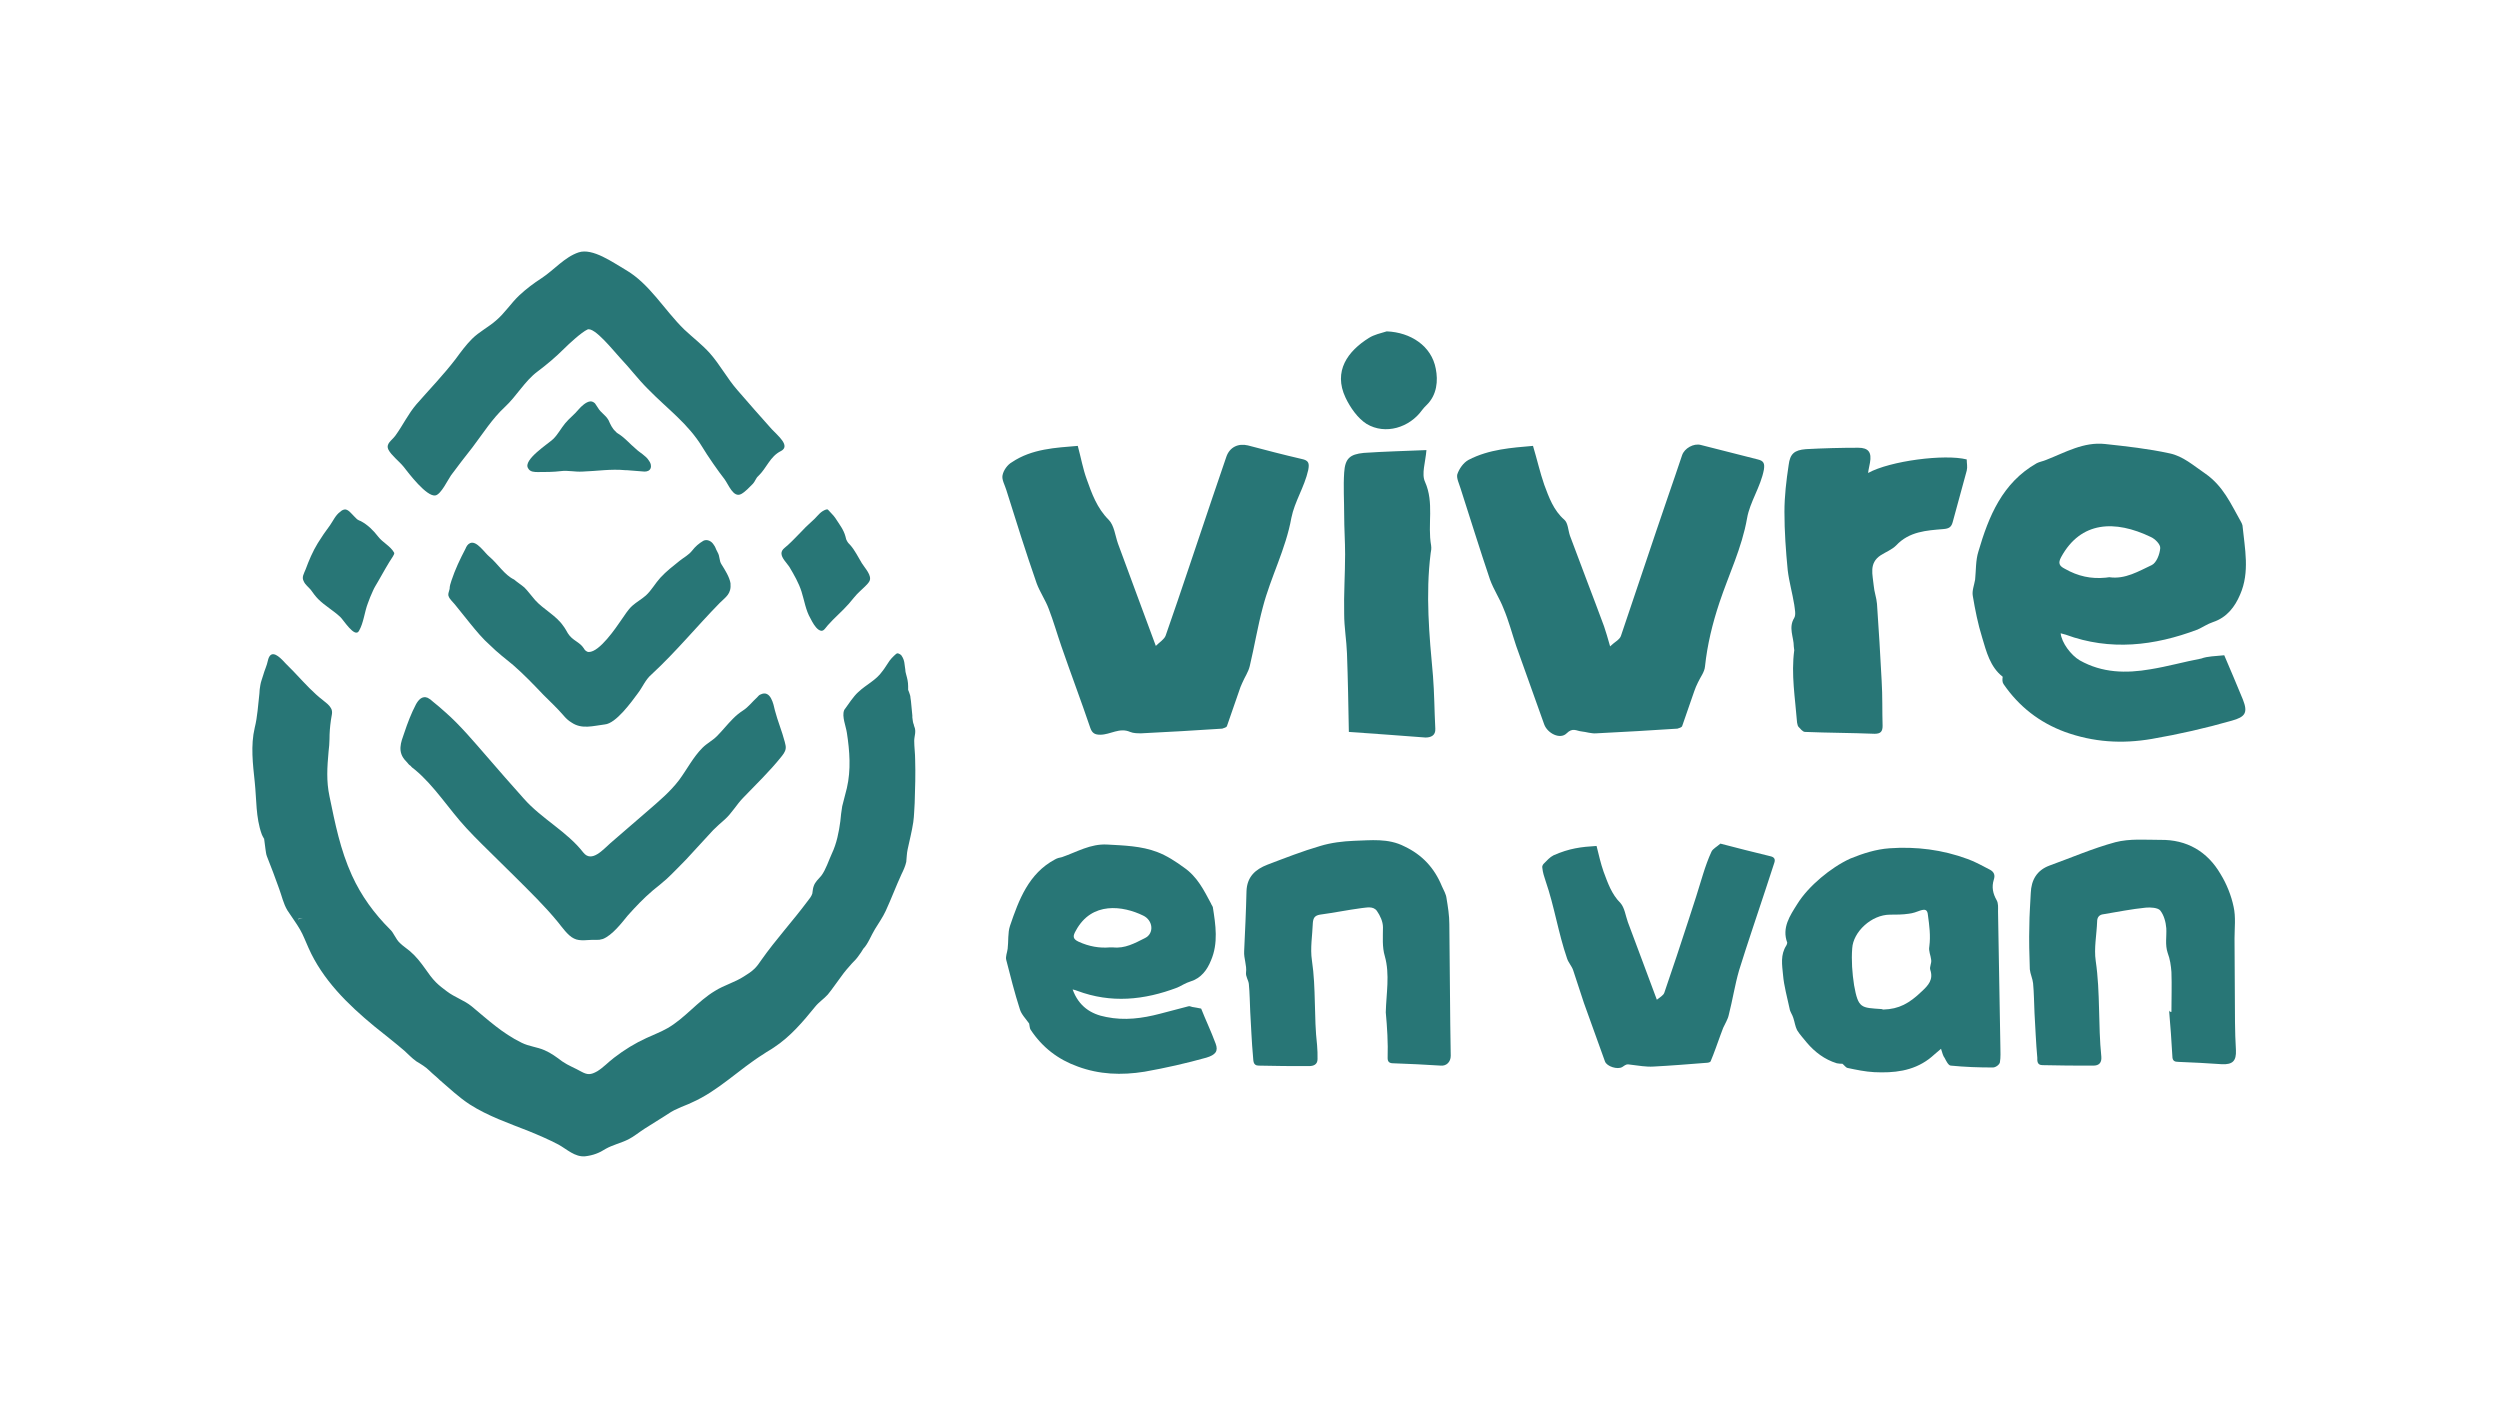 <?xml version="1.0" encoding="utf-8"?>
<!-- Generator: Adobe Illustrator 21.1.0, SVG Export Plug-In . SVG Version: 6.00 Build 0)  -->
<svg version="1.1" id="Calque_1" xmlns="http://www.w3.org/2000/svg" xmlns:xlink="http://www.w3.org/1999/xlink" x="0px" y="0px"
	 viewBox="0 0 534.9 299.8" style="enable-background:new 0 0 534.9 299.8;" xml:space="preserve">
<style type="text/css">
	.st0{fill:#287676;}
</style>
<g>
	<g>
		<path class="st0" d="M167.2,118.4c0,1,1.1,2,1.7,2.9c1,1.7,2,3.4,2.6,5.3c0.6,1.9,0.9,4,1.9,5.7c0.4,0.8,1,1.9,1.7,2.4
			c1,0.7,1.3-0.1,2-0.9c1.4-1.6,3.1-3,4.5-4.6c0.8-0.9,1.5-1.9,2.4-2.7c0.6-0.6,1.6-1.4,2-2.1c0.7-1.2-1-2.9-1.6-3.9
			c-0.8-1.3-1.5-2.8-2.5-3.9c-0.3-0.3-0.5-0.5-0.7-0.9c-0.2-0.3-0.2-0.6-0.3-0.9c-0.4-1.5-1.3-2.6-2.2-4c-0.4-0.6-1-1.1-1.5-1.7
			c0,0-0.1-0.1-0.1-0.1c-0.1,0-0.2,0-0.3,0c-1.2,0.4-1.7,1.2-2.5,2c-0.8,0.8-1.8,1.6-2.6,2.5c-1,1-2,2.1-3.1,3.1
			c-0.2,0.2-0.5,0.4-0.7,0.6C167.4,117.6,167.2,118,167.2,118.4z M73.9,109c-0.3,0-0.7,0.1-1.1,0.5c-1,0.7-1.5,1.9-2.2,2.9
			c-0.9,1.2-1.8,2.5-2.6,3.8c-1.1,1.8-1.9,3.7-2.6,5.6c-0.4,1-0.9,1.7-0.4,2.6c0.3,0.7,1,1.2,1.5,1.8c0.5,0.7,1,1.4,1.6,2
			c1.4,1.4,3.2,2.4,4.7,3.8c0.6,0.5,3.1,4.6,4,3c1-1.7,1.2-4.1,1.9-5.9c0.3-0.9,0.7-1.8,1.1-2.7c0.3-0.7,0.7-1.3,1.1-2
			c1.1-1.9,2-3.6,3.2-5.4c0-0.1,0.4-0.5,0.2-0.8c-0.8-1.4-2.4-2.1-3.4-3.4c-1-1.3-2.2-2.5-3.7-3.3c-0.3-0.1-0.5-0.2-0.8-0.4
			c-0.2-0.2-0.4-0.4-0.6-0.6C75.1,109.8,74.6,109.1,73.9,109z M165.1,91.8c-2.4-2.7-4.9-5.5-7.3-8.3c-2.2-2.5-3.7-5.4-5.9-7.9
			c-1.7-1.9-3.7-3.4-5.5-5.1c-4.3-4.2-7.4-9.8-12.6-12.8c-2.6-1.5-7-4.7-10-3.7c-3,1-5.3,3.8-7.9,5.5c-1.7,1.1-3.3,2.3-4.8,3.7
			c-1.8,1.7-3.1,3.8-5,5.4c-1.6,1.4-3.6,2.4-5.1,3.9c-1.3,1.3-2.4,2.8-3.5,4.3c-2.6,3.4-5.6,6.5-8.4,9.7c-1.8,2.1-2.9,4.5-4.5,6.7
			c-0.8,1.1-2.1,1.7-1.5,3c0.6,1.2,2.3,2.5,3.2,3.6c1.1,1.4,5,6.6,6.9,6.2c1.2-0.3,2.6-3.3,3.3-4.3c1.5-2,3-4,4.6-6
			c2.2-2.9,4.2-6.1,6.9-8.6c2.5-2.3,4.3-5.6,7-7.6c2-1.5,3.9-3.1,5.7-4.9c1-1,3.7-3.5,5-4.1c1.5-0.6,5.6,4.6,7,6.1
			c2.1,2.2,3.7,4.4,5.9,6.6c4.3,4.4,8.6,7.4,11.7,12.5c1,1.7,3.5,5.3,4.7,6.8c0.9,1.2,1.9,4.1,3.6,3.2c0.9-0.5,1.8-1.5,2.5-2.2
			c0.4-0.4,0.7-1.3,1.1-1.6c1.9-1.8,2.5-4.2,4.9-5.4C169.2,95.4,166.4,93.2,165.1,91.8z M180.6,152c-0.5,1.3,0.4,3.4,0.6,4.8
			c0.6,3.9,0.9,7.9,0,11.8c-0.3,1.3-0.7,2.6-1,3.9c-0.2,1.1-0.3,2.2-0.4,3.2c-0.3,2.3-0.8,4.8-1.8,6.9c-0.7,1.5-1.3,3.5-2.3,4.8
			c-0.6,0.7-1.3,1.3-1.6,2.2c-0.2,0.5-0.2,1.1-0.3,1.6c-0.2,0.6-0.6,1.1-1,1.6c-3.2,4.3-6.8,8.2-9.9,12.6c-0.4,0.6-0.9,1.3-1.4,1.8
			c-0.7,0.7-1.5,1.2-2.3,1.7c-2,1.3-4.3,1.9-6.2,3.1c-3.7,2.2-6.5,5.9-10.2,8c-1.4,0.8-3,1.4-4.5,2.1c-2.4,1.1-4.7,2.5-6.9,4.2
			c-1.2,0.9-2.3,2.1-3.6,2.9c-1.4,0.8-2.1,0.8-3.4,0.1c-1.4-0.8-2.8-1.3-4.1-2.2c-1.2-0.9-2.4-1.8-3.8-2.4c-1.6-0.7-3.3-0.8-4.9-1.6
			c-4.1-2-7.2-4.9-10.7-7.8c-1.6-1.3-3.6-1.9-5.3-3.2c-0.8-0.6-1.6-1.2-2.3-1.9c-0.9-0.9-1.6-1.9-2.3-2.9c-1-1.4-2-2.7-3.3-3.8
			c-0.7-0.6-1.5-1.1-2.1-1.7c-1-0.9-1.3-2.2-2.2-3c-3.3-3.3-6.1-7.1-8.1-11.5c-2.5-5.5-3.6-11.1-4.8-16.9c-0.7-3.3-0.5-6.2-0.2-9.6
			c0.1-0.9,0.2-1.8,0.2-2.7c0-1.3,0.1-2.6,0.3-4c0.1-0.9,0.5-1.8,0-2.6c-0.4-0.7-1-1.1-1.6-1.6c-2.1-1.6-3.9-3.6-5.7-5.5
			c-1-1.1-2.1-2.1-3.1-3.2c-1.2-1.2-2.6-2.1-3.1,0.2c-0.2,1-0.7,2-1,3.1c-0.2,0.7-0.5,1.4-0.6,2.1c-0.1,0.6-0.2,1.2-0.2,1.8
			c-0.3,2.5-0.4,4.9-1,7.3c-0.9,3.8-0.4,7.8,0,11.6c0.4,3.7,0.2,7.6,1.5,11.2c0.1,0.2,0.2,0.5,0.4,0.8c0,0,0,0.1,0.1,0.1l0.3,2.3
			c0.1,0.5,0.1,1,0.3,1.5c0.9,2.3,1.8,4.6,2.6,6.9c0.6,1.6,0.9,3.2,1.8,4.7c0.9,1.4,1.9,2.7,2.7,4.1c0.7,1.2,1.2,2.6,1.8,3.9
			c3,6.8,8.4,12.1,14.1,16.8c2.1,1.7,4.3,3.4,6.4,5.2c0.9,0.8,1.6,1.6,2.6,2.3c1,0.6,2,1.2,2.8,2c0.7,0.7,1.5,1.3,2.2,2
			c2.1,1.8,4.1,3.7,6.4,5.2c3.9,2.5,8.3,4,12.6,5.7c2.2,0.9,4.3,1.8,6.4,2.9c1.8,1,3.5,2.7,5.7,2.5c1.7-0.2,3-0.7,4.4-1.6
			c0.7-0.4,1.5-0.7,2.3-1c0.8-0.3,1.7-0.6,2.5-1c1.2-0.6,2.4-1.6,3.5-2.3c1.4-0.9,2.9-1.8,4.3-2.7c0.9-0.6,1.8-1.2,2.8-1.6
			c1-0.5,2-0.8,3-1.3c5.7-2.5,10.1-7.1,15.4-10.4c0.7-0.5,1.5-0.9,2.2-1.4c3.5-2.3,6.2-5.5,8.8-8.7c0.8-1,1.9-1.7,2.7-2.6
			c1-1.2,1.9-2.6,2.9-3.9c0.7-1,1.5-1.9,2.3-2.8c0.5-0.5,1-1,1.4-1.6c0.4-0.5,0.7-1,1-1.5c1-1,1.7-2.9,2.5-4.2
			c0.8-1.3,1.7-2.6,2.3-3.9c1.2-2.6,2.2-5.3,3.4-7.9c0.4-0.8,0.8-1.7,1-2.6c0.1-0.9,0.1-1.8,0.3-2.7c0.4-1.9,0.9-3.8,1.2-5.8
			c0.2-1.4,0.2-2.8,0.3-4.1c0.1-3.1,0.2-6.2,0.1-9.3c0-1.3-0.2-2.7-0.2-4c0-1,0.5-2,0-3.1c0-0.1-0.1-0.2-0.1-0.4
			c-0.2-0.4-0.2-0.9-0.3-1.5l0-0.4c-0.1-1.1-0.2-2.1-0.3-3.1l-0.1-0.7c0-0.5-0.2-0.8-0.3-1.2c-0.1-0.2-0.1-0.3-0.2-0.5
			c0-0.1,0-0.3,0-0.5l0-0.3c0-0.9-0.2-1.7-0.4-2.4c-0.1-0.4-0.2-0.7-0.2-1.1c-0.2-1.1-0.1-2-0.8-3c0-0.1-0.6-0.6-1-0.5
			c-0.1,0-1.1,0.9-1.6,1.6c-0.5,0.7-1,1.6-1.5,2.2c-1.4,2-3.4,2.8-5.2,4.5c-1,0.9-2.1,2.6-2.9,3.7
			C180.7,151.8,180.6,151.9,180.6,152z M79.6,126L79.6,126L79.6,126C79.6,126,79.6,126,79.6,126z M63.8,196.7c0-0.1,0-0.1,0-0.1
			l1-0.2v0L63.8,196.7z"/>
		<path class="st0" d="M96,127.6c0.2,0.6,0.9,1.2,1.3,1.7c1.1,1.3,2.2,2.8,3.3,4.1c1.3,1.6,2.7,3.3,4.3,4.7c1.5,1.5,3.2,2.8,4.9,4.2
			c2.3,2,4.4,4.2,6.5,6.4c1.4,1.4,2.9,2.8,4.2,4.3c0.5,0.6,1.1,1.2,1.8,1.6c2.2,1.5,4.6,0.7,7.1,0.4c2.4-0.2,5.7-4.8,7.1-6.7
			c1-1.3,1.6-2.9,2.9-4c5.3-4.9,9.7-10.3,14.6-15.3c1.3-1.3,2.5-1.9,2.3-4.2c-0.2-1.3-1.2-2.9-1.9-4c-0.6-0.9-0.3-1.7-0.9-2.7
			c-0.5-0.9-0.3-0.9-0.9-1.7c-0.4-0.6-1.3-1.1-2.1-0.7c-1,0.6-1.7,1.2-2.4,2.1c-0.8,1-1.7,1.4-2.7,2.2c-1.5,1.2-2.8,2.2-4.1,3.6
			c-1.1,1.2-1.9,2.7-3.1,3.8c-0.9,0.8-2,1.4-2.9,2.2c-1,0.9-1.6,2-2.4,3.1c-1.1,1.6-4.6,6.8-6.9,6.8c-0.5,0-0.9-0.4-1.1-0.8
			c-0.9-1.4-2.4-1.6-3.4-3.2c-0.3-0.5-0.6-1.1-1-1.6c-1.5-2.2-4.2-3.5-6-5.5c-0.8-0.9-1.5-1.9-2.3-2.7c-0.7-0.6-1.5-1.1-2.2-1.7
			c-2.1-1-3.5-3.4-5.3-4.9c-1-0.8-2.7-3.5-4.1-2.9c-0.5,0.2-0.8,0.7-1,1.2c-1.2,2.3-2.2,4.4-3,6.8c-0.2,0.6-0.4,1.2-0.4,1.8
			C96,126.7,95.8,127.2,96,127.6z"/>
		<path class="st0" d="M88.8,164.7c4.2,3.5,7.2,8.4,11,12.5c1.1,1.2,2.2,2.3,3.3,3.4c2.4,2.4,4.8,4.7,7.2,7.1c3.1,3.1,6.2,6.1,9,9.5
			c0.9,1.1,2.2,3,3.5,3.6c1.3,0.7,3.2,0.2,4.7,0.3c0.7,0,0.8,0,1.5-0.2c2-0.8,4-3.4,5.3-5c1.7-1.9,3.4-3.7,5.4-5.4
			c1-0.8,2-1.6,3-2.5c1.4-1.3,2.7-2.7,4.1-4.1c1.9-2.1,3.9-4.2,5.8-6.3c0.8-0.8,1.6-1.5,2.4-2.2c1.6-1.4,2.6-3.3,4.1-4.8
			c2.6-2.7,5.6-5.6,8-8.6c0.4-0.5,0.9-1.1,1-1.8c0.1-0.5-0.1-1-0.2-1.5c-0.6-2.3-1.5-4.4-2.1-6.7c-0.3-1.3-0.9-4.5-3.1-3.4
			c-0.3,0.1-0.5,0.4-0.7,0.6c-1,0.9-1.9,2.1-3,2.8c-0.9,0.6-1.4,1-2.2,1.8c-1.2,1.2-2.2,2.5-3.4,3.7c-1,1-2.1,1.5-3.1,2.5
			c-2,2-3.3,4.6-5,6.9c-1.9,2.5-4.3,4.5-6.6,6.5c-2.7,2.3-5.4,4.7-8.1,7c-1.5,1.3-4,4.3-5.8,2c-3.5-4.5-8.9-7.2-12.7-11.5
			c-2.7-3-5.3-6-7.9-9c-2.7-3.1-5.8-6.8-8.9-9.5c-0.9-0.8-1.8-1.6-2.7-2.3c-0.3-0.3-0.7-0.6-1.1-0.8c-1.2-0.5-2,0.5-2.5,1.4
			c-1,1.9-1.8,4-2.5,6.1c-0.7,2-1.6,4.1,0.4,6.1c0.5,0.5,0.4,0.6,1,1C88,164.1,88.4,164.4,88.8,164.7z"/>
		<path class="st0" d="M115.1,101c1.6,0,3.3,0,4.9-0.2c1.5-0.2,3,0.2,4.6,0.1c3.1-0.1,6.1-0.6,9.2-0.3l0.3,0
			c1.5,0.1,2.7,0.2,3.8,0.3c0.6,0,1.1-0.2,1.3-0.7c0.2-0.5,0-1.1-0.2-1.4c-0.1-0.1-0.1-0.2-0.2-0.3c-0.6-1-2-1.7-2.8-2.5
			c-1.2-1-2.1-2.1-3.4-3c-0.3-0.2-0.7-0.4-0.9-0.7c-0.7-0.6-1.1-1.5-1.5-2.4c-0.7-1.2-1.6-1.5-2.3-2.7c-0.2-0.3-0.4-0.6-0.6-0.9
			c-0.3-0.3-0.8-0.5-1.1-0.4c-0.8,0.1-1.8,1-2.4,1.7c-0.9,1.1-2,1.9-2.9,3c-0.9,1.1-1.5,2.3-2.5,3.3c-1,1-6.6,4.5-5.4,6.3
			C113.4,101,114.4,101,115.1,101z"/>
	</g>
	<g>
		<path class="st0" d="M475.9,140.2c1.4,3.3,2.7,6.3,4,9.5c1.1,2.8,0.5,3.7-2.4,4.5c-5.6,1.6-11.3,2.9-17.1,3.9
			c-6.4,1.1-12.5,0.7-18.6-1.5c-5.4-2-9.8-5.4-13.1-10.2c-0.3-0.4-0.3-1-0.2-1.6c-2.7-2.1-3.5-5.4-4.4-8.4c-0.9-2.9-1.5-5.9-2-8.9
			c-0.2-1.1,0.3-2.3,0.5-3.5c0.2-2,0.1-4.1,0.7-6c2.2-7.5,5.1-14.7,12.5-18.9c0.6-0.3,1.3-0.4,2-0.7c4.1-1.6,8-3.9,12.6-3.4
			c4.6,0.5,9.2,1,13.8,2c2.9,0.6,5.1,2.6,7.6,4.3c3.9,2.7,5.5,6.5,7.6,10.2c0.2,0.3,0.3,0.6,0.4,0.9c0.5,5,1.6,10-0.5,14.8
			c-1.1,2.6-2.8,4.9-5.8,5.9c-1.2,0.4-2.2,1.1-3.3,1.6c-9.3,3.5-18.7,4.6-28.2,1.1c-0.4-0.1-0.7-0.2-1.1-0.3c0.2,2,2.2,4.7,4.1,5.8
			c4.8,2.7,9.9,2.8,15.1,1.9c3.7-0.6,7.2-1.6,10.9-2.3C472.3,140.4,474,140.4,475.9,140.2z M450.5,123.6c0.3,0,0.5-0.1,0.8-0.1
			c3.4,0.5,6.3-1.3,9.1-2.6c1-0.5,1.7-2.3,1.8-3.6c0.1-0.8-1.1-2-2-2.4c-7.7-3.7-15-3.4-19.2,4.3c-0.7,1.3-0.4,1.9,0.8,2.5
			C444.6,123.3,447.4,123.9,450.5,123.6z"/>
		<path class="st0" d="M328,95.4c0.9,3,1.5,5.7,2.4,8.3c1,2.7,2,5.5,4.3,7.5c0.8,0.7,0.8,2.2,1.2,3.4c2.4,6.5,4.9,12.9,7.3,19.4
			c0.4,1.2,0.8,2.5,1.3,4.3c0.9-0.9,2-1.4,2.3-2.2c3.4-10,6.7-20,10.1-29.9c1-2.9,2-5.8,3-8.8c0.5-1.5,2.5-2.6,4-2.2
			c4.1,1,8.1,2.1,12.2,3.1c1.3,0.3,1.5,0.9,1.3,2.2c-0.7,3.7-3,6.9-3.6,10.4c-1.1,6.3-3.9,12-5.9,18c-1.5,4.5-2.6,9-3.1,13.7
			c-0.1,1.2-1,2.3-1.5,3.4c-0.3,0.6-0.6,1.3-0.8,1.9c-0.9,2.5-1.7,5-2.6,7.5c-0.1,0.2-0.6,0.4-1,0.5c-5.8,0.4-11.6,0.7-17.3,1
			c-1.1,0.1-2.2-0.3-3.2-0.4c-1.1-0.1-1.9-0.9-3.2,0.4c-1.4,1.4-4.1,0-4.8-1.9c-2-5.6-4-11.2-6-16.8c-0.9-2.7-1.6-5.4-2.7-8
			c-0.8-2.1-2.1-4-2.9-6.2c-2.2-6.5-4.2-13-6.3-19.5c-0.3-1-0.9-2.2-0.7-3c0.4-1.2,1.3-2.5,2.4-3.1C318.6,96.1,323.5,95.8,328,95.4z
			"/>
		<g>
			<path class="st0" d="M415.3,224.4c-1,0.8-1.8,1.6-2.6,2.2c-3.5,2.6-7.5,3-11.7,2.8c-1.9-0.1-3.8-0.5-5.7-0.9
				c-0.4-0.1-0.7-0.6-1.1-0.9c-0.3,0-0.7,0-1.2-0.1c-2.6-0.8-4.7-2.4-6.4-4.4c-0.7-0.9-1.5-1.7-2.1-2.7c-0.4-0.8-0.5-1.7-0.8-2.6
				c-0.2-0.7-0.7-1.3-0.8-2c-0.5-2.4-1.2-4.8-1.4-7.2c-0.2-2.1-0.6-4.3,0.7-6.3c0.1-0.2,0.2-0.4,0.2-0.6c-1.2-3.2,0.6-5.8,2.1-8.2
				c1.3-2.1,3.1-4,5.1-5.7c1.9-1.6,4.1-3.1,6.3-4.1c2.7-1.1,5.5-2,8.4-2.2c5.7-0.4,11.3,0.3,16.7,2.3c1.7,0.6,3.2,1.5,4.8,2.3
				c0.9,0.5,1.1,1.2,0.8,2.1c-0.5,1.6-0.2,3,0.6,4.4c0.4,0.7,0.3,1.6,0.3,2.4c0.2,9.6,0.3,19.2,0.5,28.8c0,1.2,0.1,2.4-0.1,3.5
				c-0.1,0.5-0.9,1.1-1.5,1.1c-3,0-6-0.1-9-0.4c-0.5,0-1-1-1.3-1.6C415.7,225.9,415.6,225.3,415.3,224.4z M403,216
				c3.3-0.1,5.5-1.3,8.2-3.9c1.4-1.3,2.5-2.5,1.8-4.6c-0.2-0.6,0.3-1.4,0.2-2.1c-0.1-1-0.6-1.9-0.4-2.9c0.3-2.3,0-4.5-0.3-6.7
				c-0.1-1.2-0.6-1.3-1.6-1c-0.8,0.3-1.6,0.6-2.5,0.7c-1.3,0.2-2.7,0.2-4,0.2c-4,0-7.9,3.7-8.1,7.2c-0.2,2.6,0,5.3,0.4,7.9
				c0.9,5,1.5,4.8,5.9,5.1C402.9,216,402.9,216,403,216z"/>
			<path class="st0" d="M229.5,211.7c1.3,3.6,3.9,5.3,7.2,5.9c3.9,0.8,7.7,0.3,11.5-0.7c2-0.5,4.1-1.1,6.1-1.6
				c0.3-0.1,0.7,0.2,1.1,0.2c0.4,0.1,0.8,0.1,1.6,0.3c0.9,2.3,2.1,4.8,3.1,7.5c0.6,1.6,0,2.4-2,3c-4.3,1.2-8.7,2.2-13.2,3
				c-5,0.8-9.7,0.6-14.3-1.1c-4.2-1.5-7.6-4.1-10.1-7.9c-0.2-0.3-0.2-0.9-0.3-1.3c-0.7-1-1.7-2-2-3.1c-1.1-3.4-2-7-2.9-10.5
				c-0.2-0.7,0.2-1.6,0.3-2.4c0.2-1.6,0-3.4,0.5-4.9c1.9-5.6,4-11.2,9.6-14.2c0.5-0.3,1-0.4,1.5-0.5c3.2-1.1,6.1-2.9,9.7-2.7
				c3.6,0.2,7.3,0.3,10.7,1.6c2.1,0.8,3.9,2,5.7,3.3c2.9,2,4.3,4.9,5.8,7.7c0.1,0.3,0.3,0.5,0.4,0.8c0.6,3.8,1.2,7.7-0.4,11.4
				c-0.8,2-2.1,3.8-4.4,4.5c-1,0.3-1.9,0.9-2.8,1.3c-7.1,2.7-14.2,3.4-21.4,0.7C230.3,211.9,229.9,211.8,229.5,211.7z M237.5,202.7
				c0.2,0,0.4,0,0.6,0c2.6,0.3,4.7-0.9,6.9-2c2-1,1.7-3.8-0.4-4.8c-4.3-2.1-11-3.1-14.4,3.2c-0.7,1.2-0.7,1.8,0.6,2.4
				C233,202.5,235.2,202.9,237.5,202.7z"/>
			<path class="st0" d="M464.6,216.5c0-2.8,0.1-5.7,0-8.5c-0.1-1.4-0.3-2.8-0.8-4.1c-0.6-1.8-0.2-3.5-0.3-5.3
				c-0.1-1.3-0.5-2.8-1.3-3.8c-0.5-0.6-2.1-0.7-3.1-0.6c-3,0.3-6,0.9-9,1.4c-1,0.1-1.4,0.7-1.4,1.6c-0.1,2.8-0.7,5.7-0.3,8.4
				c1,6.8,0.5,13.7,1.2,20.5c0.1,1.3-0.5,1.9-1.7,1.9c-3.6,0-7.3,0-10.9-0.1c-1.2,0-1.1-1-1.1-1.6c-0.3-3.2-0.4-6.4-0.6-9.6
				c-0.1-2.1-0.1-4.2-0.3-6.3c-0.1-1-0.6-2-0.7-3c-0.1-3.1-0.2-6.2-0.1-9.3c0-2.3,0.2-4.7,0.3-7c0.1-2.8,1.3-4.9,4-5.9
				c4.7-1.7,9.3-3.7,14.1-5c3.1-0.8,6.4-0.5,9.6-0.5c5.7-0.1,10.1,2.5,12.9,7.3c1.3,2.1,2.3,4.6,2.8,7c0.5,2.2,0.2,4.6,0.2,6.8
				c0,6,0.1,12,0.1,17.9c0,2,0.1,4,0.2,6c0.1,2.3-0.7,3.1-3,3c-3.1-0.2-6.2-0.4-9.3-0.5c-0.8,0-1.3-0.2-1.3-1.2
				c-0.2-3.3-0.4-6.5-0.7-9.8C464.2,216.5,464.4,216.5,464.6,216.5z"/>
			<path class="st0" d="M296.5,216.6c0.1-4,0.9-8.1-0.2-12c-0.6-2-0.4-4.1-0.4-6.2c0-1.2-0.6-2.5-1.3-3.5c-0.8-1.1-2.2-0.7-3.3-0.6
				c-3,0.4-5.9,1-8.9,1.4c-1.1,0.2-1.4,0.7-1.5,1.7c-0.1,2.7-0.6,5.5-0.2,8.1c0.9,6,0.4,12.1,1.1,18.1c0.1,1,0.1,2,0.1,3
				c0,1.2-0.9,1.5-1.8,1.5c-3.6,0-7.2,0-10.8-0.1c-1.3,0-1.1-1.2-1.2-1.9c-0.3-3.2-0.4-6.4-0.6-9.6c-0.1-2-0.1-4-0.3-6
				c-0.1-0.8-0.7-1.6-0.6-2.4c0.2-1.6-0.5-3-0.4-4.6c0.2-4.3,0.4-8.5,0.5-12.8c0.1-3.1,1.9-4.7,4.5-5.7c3.7-1.4,7.5-2.9,11.3-4
				c2.3-0.7,4.8-1,7.2-1.1c3.6-0.1,7.3-0.6,10.8,1.2c3.8,1.8,6.4,4.6,8,8.5c0.4,0.9,0.9,1.7,1,2.6c0.3,1.8,0.6,3.7,0.6,5.5
				c0.1,7.1,0.1,14.3,0.2,21.4c0,2.3,0.1,4.5,0.1,6.8c0,1.3-0.9,2.2-2.1,2.1c-3.4-0.2-6.8-0.4-10.2-0.5c-0.8,0-1.2-0.3-1.2-1.1
				C297,223.1,296.8,219.8,296.5,216.6z"/>
			<path class="st0" d="M341.6,181c0.5,2,0.9,3.8,1.5,5.5c0.9,2.4,1.7,4.8,3.6,6.7c0.9,1,1.1,2.7,1.6,4.1c2,5.4,4.1,10.9,6.2,16.6
				c0.6-0.5,1.4-0.9,1.6-1.5c1.8-5.2,3.5-10.4,5.2-15.6c1.1-3.3,2.1-6.5,3.1-9.8c0.5-1.6,1.1-3.3,1.8-4.8c0.3-0.6,1.1-1,1.9-1.7
				c3.4,0.9,7,1.8,10.7,2.7c0.9,0.2,1.1,0.7,0.8,1.5c-0.6,1.8-1.2,3.7-1.8,5.5c-1.9,5.8-3.9,11.6-5.7,17.4c-0.9,3.1-1.4,6.4-2.2,9.5
				c-0.2,1-0.8,1.9-1.2,2.8c-0.2,0.5-0.4,1.1-0.6,1.6c-0.7,1.9-1.3,3.7-2.1,5.6c-0.1,0.2-0.6,0.3-0.9,0.3c-3.8,0.3-7.5,0.6-11.3,0.8
				c-1.6,0.1-3.2-0.2-4.9-0.4c-0.8-0.1-0.8-0.2-1.8,0.5c-1,0.6-3.3-0.1-3.7-1.2c-1.5-4.2-3-8.3-4.5-12.5c-0.8-2.3-1.5-4.7-2.3-7
				c-0.3-0.9-1-1.6-1.3-2.5c-1.9-5.5-2.7-11.1-4.6-16.6c-0.3-0.9-0.6-1.8-0.7-2.8c-0.1-0.3,0.1-0.7,0.3-0.9c0.7-0.7,1.3-1.4,2.1-1.8
				C335.8,181.5,338.3,181.2,341.6,181z"/>
		</g>
		<path class="st0" d="M230.6,95.4c0.7,2.6,1.1,4.9,1.9,7.1c1.1,3.1,2.2,6.2,4.7,8.7c1.2,1.2,1.4,3.4,2,5.1
			c2.6,7.1,5.3,14.3,8.1,21.9c0.8-0.8,1.8-1.4,2.1-2.2c3.4-9.7,6.6-19.5,9.9-29.2c1-3,2.1-6.1,3.1-9.1c0.7-2,2.5-2.9,4.6-2.4
			c3.8,1,7.6,2,11.5,2.9c1.5,0.3,1.7,0.9,1.4,2.4c-0.8,3.6-2.9,6.7-3.6,10.2c-1.2,6.7-4.4,12.6-6.1,19.1c-1.1,4.1-1.8,8.4-2.8,12.6
			c-0.3,1.3-1.1,2.4-1.6,3.6c-0.3,0.6-0.5,1.2-0.7,1.8c-0.9,2.5-1.7,5-2.6,7.5c-0.1,0.2-0.6,0.4-1,0.5c-5.8,0.4-11.5,0.7-17.3,1
			c-0.8,0-1.7,0-2.4-0.3c-2.3-1-4.2,0.6-6.4,0.6c-1.1,0-1.7-0.3-2.1-1.4c-2-5.9-4.2-11.7-6.2-17.5c-0.9-2.6-1.7-5.4-2.7-8
			c-0.7-1.9-1.9-3.6-2.6-5.5c-2.3-6.6-4.4-13.3-6.5-20c-0.3-1-1-2.2-0.8-3.1c0.2-1.1,1.1-2.3,2-2.8C220.8,96,225.9,95.8,230.6,95.4z
			"/>
		<path class="st0" d="M420.8,98.3c0,0.8,0.2,1.6,0,2.4c-1,3.7-2,7.4-3,11c-0.3,1.1-0.8,1.4-2,1.5c-3.6,0.3-7.3,0.5-10.1,3.5
			c-0.9,0.9-2.2,1.4-3.3,2.1c-2.6,1.7-1.7,4.2-1.5,6.5c0.1,1.3,0.6,2.6,0.7,3.9c0.4,5.5,0.7,11,1,16.5c0.2,3.2,0.1,6.4,0.2,9.6
			c0,1.2-0.4,1.7-1.7,1.7c-5-0.2-10-0.2-14.9-0.4c-0.5,0-1-0.7-1.4-1.1c-0.2-0.2-0.2-0.6-0.3-0.9c-0.4-5.2-1.3-10.3-0.6-15.5
			c0-0.2-0.1-0.5-0.1-0.8c0-2-1.2-4,0.1-6.1c0.4-0.7,0.1-1.9,0-2.8c-0.4-2.5-1.1-4.9-1.4-7.4c-0.4-4.1-0.7-8.3-0.7-12.5
			c0-3.3,0.4-6.7,0.9-10c0.3-2.4,1.2-3.2,3.7-3.4c3.7-0.2,7.5-0.3,11.2-0.3c2.2,0,2.9,1,2.5,3.2c-0.1,0.7-0.3,1.3-0.4,2.2
			C404.4,98.6,416.1,97.1,420.8,98.3z"/>
		<path class="st0" d="M288.6,156.6c-0.1-5.7-0.2-11.3-0.4-16.8c-0.1-2.8-0.6-5.6-0.6-8.4c-0.1-4.3,0.2-8.6,0.2-12.8
			c0-2.8-0.2-5.6-0.2-8.4c0-3-0.2-6.1,0-9.1c0.2-3,1.2-3.9,4.2-4.2c4.4-0.3,8.7-0.4,13.4-0.6c-0.2,2.6-1.1,5.1-0.3,6.8
			c2,4.5,0.5,9.1,1.3,13.6c0.1,0.6,0,1.2-0.1,1.7c-1.1,8.8-0.3,17.5,0.5,26.2c0.3,3.7,0.3,7.5,0.5,11.3c0.1,1.5-1,1.9-2.1,1.9
			C299.7,157.4,294.4,157,288.6,156.6z"/>
		<path class="st0" d="M296.7,70.9c5.1,0.2,9.6,3.1,10.5,8c0.5,2.5,0.3,5.6-2,7.8c-0.3,0.3-0.6,0.6-0.9,1c-2.7,3.8-7.9,5.4-11.9,3
			c-1.9-1.2-3.5-3.5-4.5-5.6c-2.7-5.7,0.5-10,5-12.8C294,71.6,295.4,71.3,296.7,70.9z"/>
	</g>
</g>
</svg>
